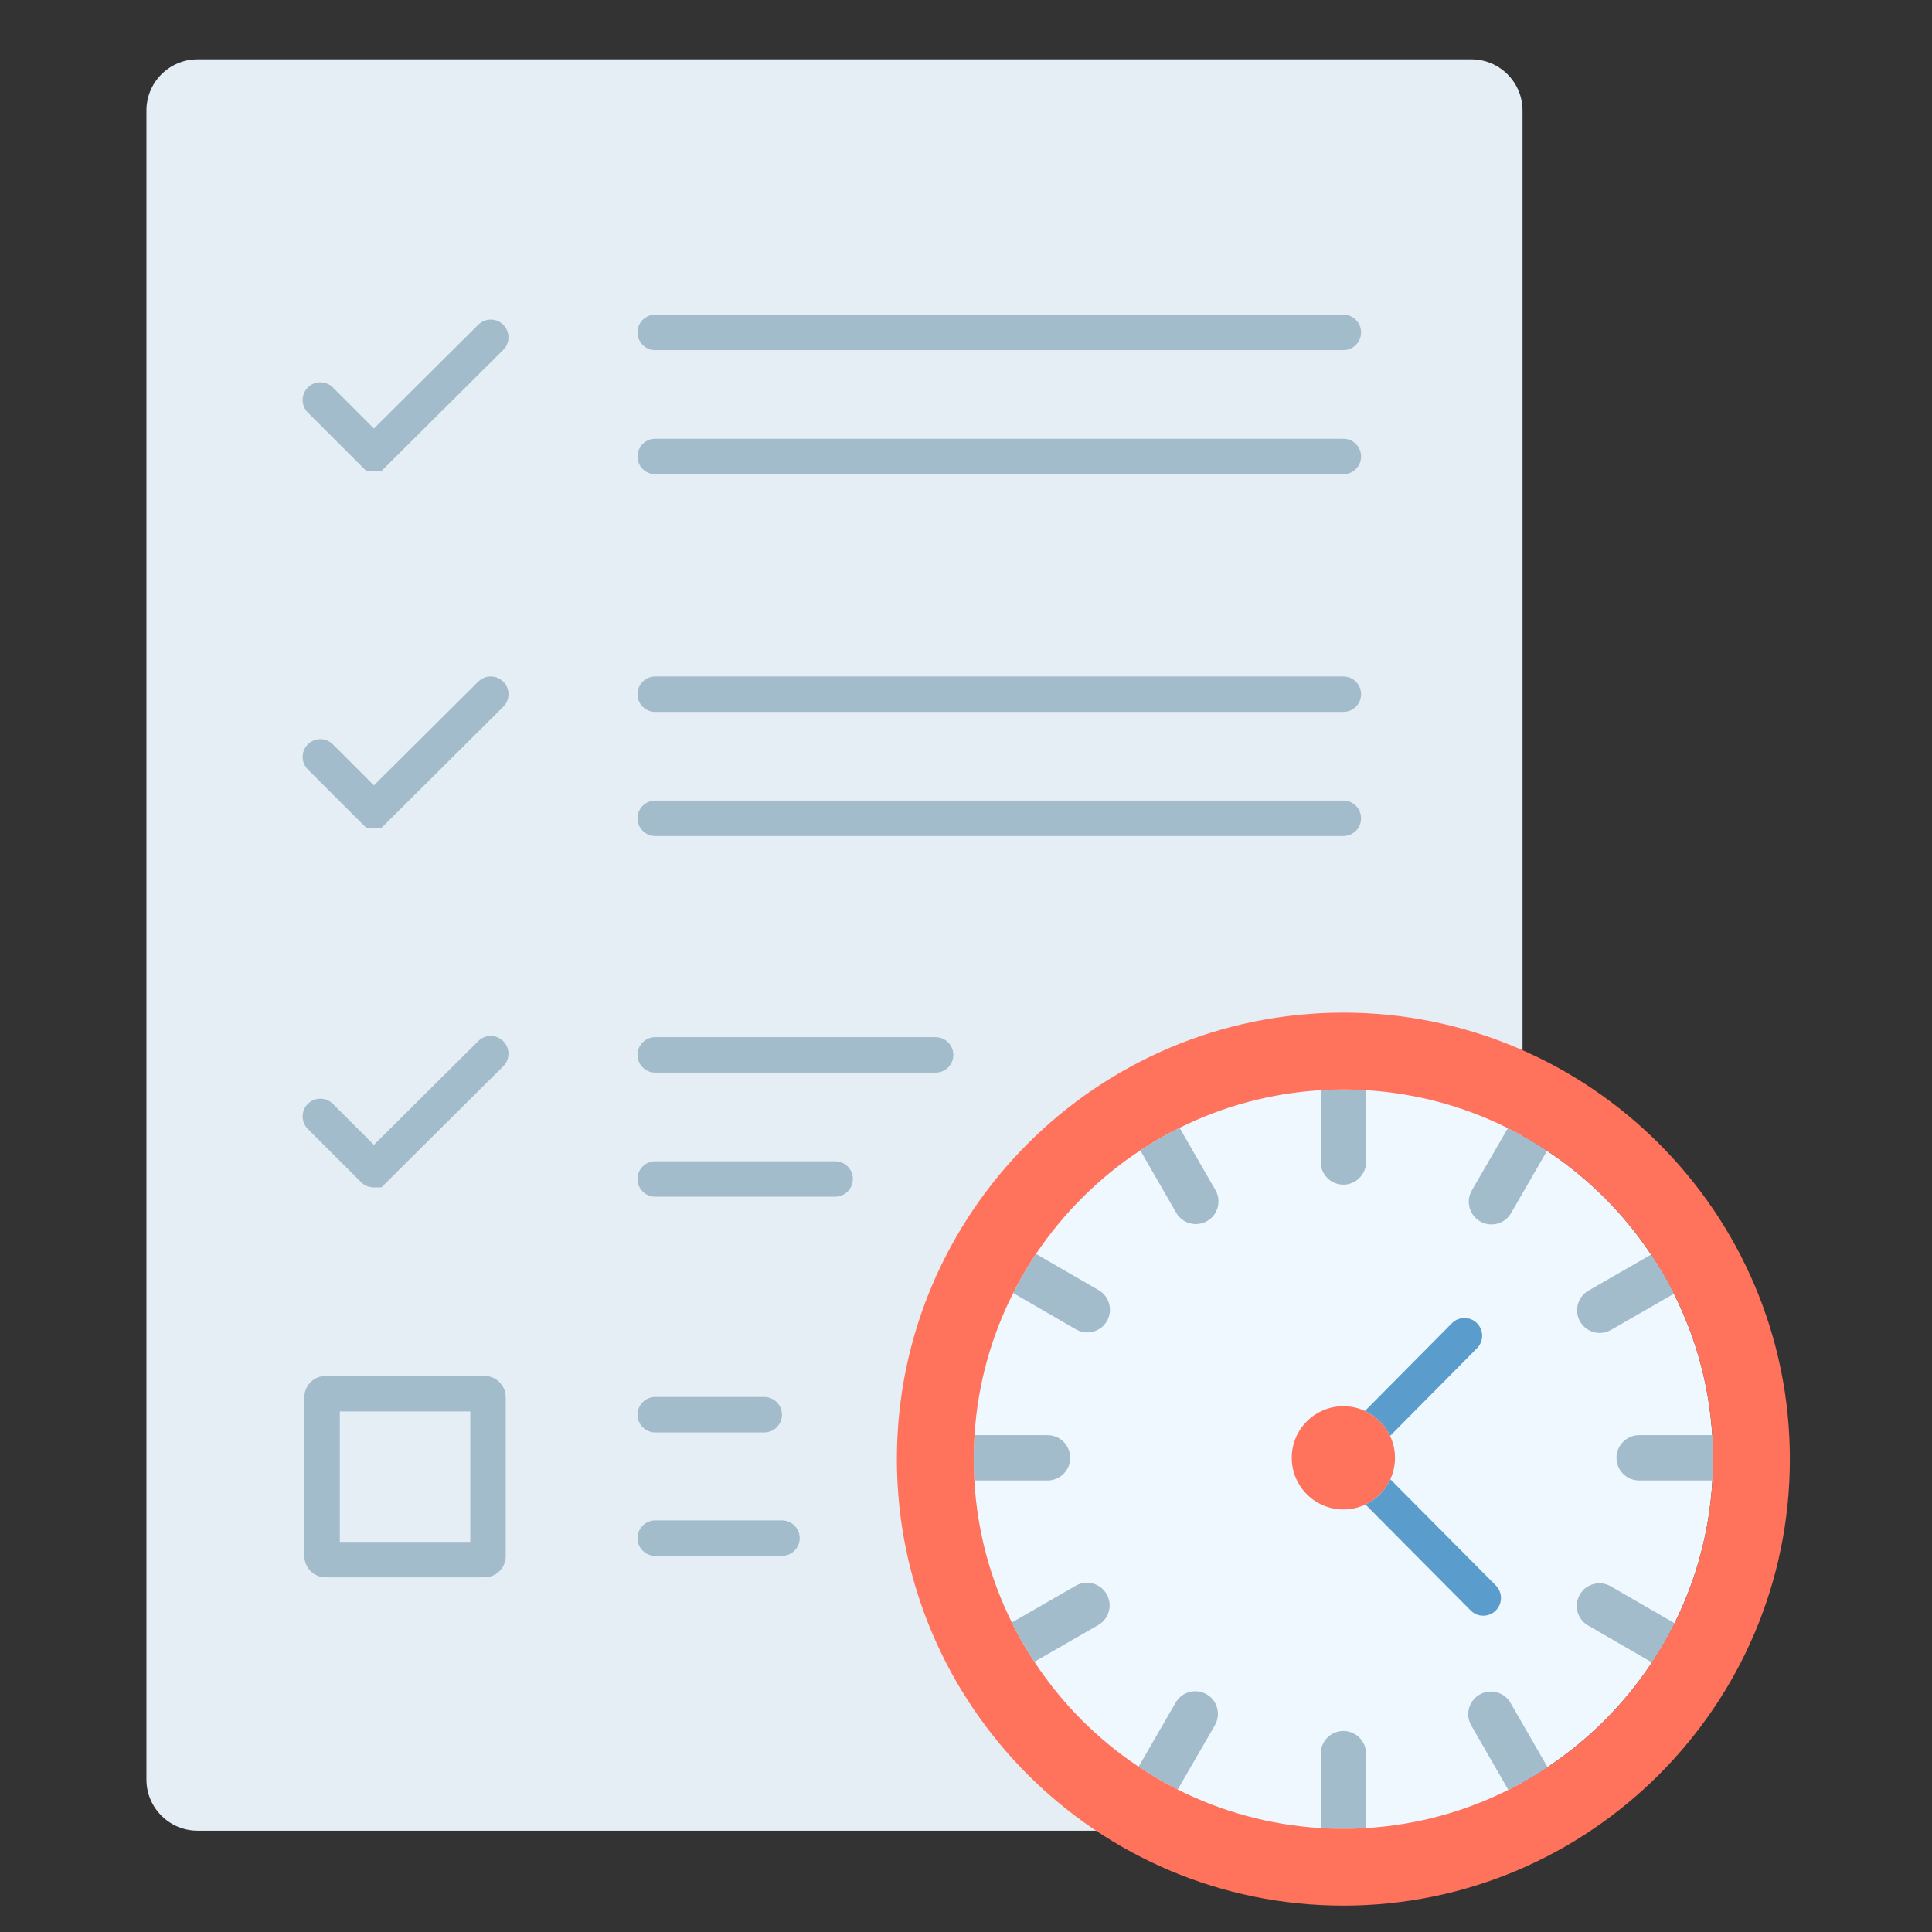 <?xml version="1.0" encoding="UTF-8" standalone="no"?>
<!-- Created with Inkscape (http://www.inkscape.org/) -->

<svg
   version="1.1"
   id="svg2"
   width="200"
   height="200"
   viewBox="0 0 200 200"
   sodipodi:docname="Leave Management.ai"
   xmlns:inkscape="http://www.inkscape.org/namespaces/inkscape"
   xmlns:sodipodi="http://sodipodi.sourceforge.net/DTD/sodipodi-0.dtd"
   xmlns="http://www.w3.org/2000/svg"
   xmlns:svg="http://www.w3.org/2000/svg">
  <rect x="0" y="0" width="200" height="200" fill="#333333" stroke="none"/>
  <defs
     id="defs6">
    <clipPath
       clipPathUnits="userSpaceOnUse"
       id="clipPath16">
      <path
         d="M 0,150 H 150 V 0 H 0 Z"
         id="path14" />
    </clipPath>
  </defs>
  <sodipodi:namedview
     id="namedview4"
     pagecolor="#ffffff"
     bordercolor="#000000"
     borderopacity="0.25"
     inkscape:showpageshadow="2"
     inkscape:pageopacity="0.0"
     inkscape:pagecheckerboard="0"
     inkscape:deskcolor="#d1d1d1" />
  <g
     id="g8"
     inkscape:groupmode="layer"
     inkscape:label="Leave Management"
     transform="matrix(1.333,0,0,-1.333,0,200)">
    <g
       id="g10">
      <g
         id="g12"
         clip-path="url(#clipPath16)">
        <g
           id="g18"
           transform="translate(118.238,141.457)">
          <path
             d="m 0,0 v -129.62 c 0,-2.189 -1.781,-3.97 -3.97,-3.97 h -98.926 c -2.19,0 -3.97,1.781 -3.97,3.97 V 0 c 0,2.194 1.78,3.974 3.97,3.974 H -3.97 C -1.781,3.974 0,2.194 0,0"
             style="fill:#e6eef5;fill-opacity:1;fill-rule:nonzero;stroke:none"
             id="path20" />
        </g>
        <g
           id="g22"
           transform="translate(28.091,60.188)">
          <path
             d="m 0,0 c -0.002,-0.002 -0.003,-0.003 -0.005,-0.005 z m 0.937,-2.366 c -0.374,10e-4 -0.738,0.155 -1.001,0.422 l -4.122,4.122 c -0.538,0.538 -0.538,1.41 0,1.947 0.537,0.538 1.409,0.538 1.947,0 L 0.946,0.94 9.049,8.998 c 0.539,0.536 1.41,0.534 1.947,-0.006 0.536,-0.539 0.533,-1.41 -0.006,-1.947 L 1.534,-2.358 Z"
             style="fill:#a2bccc;fill-opacity:1;fill-rule:nonzero;stroke:none"
             id="path24" />
        </g>
        <g
           id="g26"
           transform="translate(104.324,122.847)">
          <path
             d="m 0,0 h -53.44 c -0.76,0 -1.376,0.616 -1.376,1.377 0,0.76 0.616,1.377 1.376,1.377 H 0 C 0.76,2.754 1.377,2.137 1.377,1.377 1.377,0.616 0.76,0 0,0"
             style="fill:#a2bccc;fill-opacity:1;fill-rule:nonzero;stroke:none"
             id="path28" />
        </g>
        <g
           id="g30"
           transform="translate(104.324,113.21)">
          <path
             d="m 0,0 h -53.44 c -0.76,0 -1.376,0.616 -1.376,1.377 0,0.76 0.616,1.377 1.376,1.377 H 0 C 0.76,2.754 1.377,2.137 1.377,1.377 1.377,0.616 0.76,0 0,0"
             style="fill:#a2bccc;fill-opacity:1;fill-rule:nonzero;stroke:none"
             id="path32" />
        </g>
        <g
           id="g34"
           transform="translate(104.324,94.751)">
          <path
             d="m 0,0 h -53.44 c -0.76,0 -1.376,0.616 -1.376,1.377 0,0.76 0.616,1.377 1.376,1.377 H 0 C 0.76,2.754 1.377,2.137 1.377,1.377 1.377,0.616 0.76,0 0,0"
             style="fill:#a2bccc;fill-opacity:1;fill-rule:nonzero;stroke:none"
             id="path36" />
        </g>
        <g
           id="g38"
           transform="translate(104.324,85.113)">
          <path
             d="m 0,0 h -53.44 c -0.76,0 -1.376,0.616 -1.376,1.377 0,0.76 0.616,1.377 1.376,1.377 H 0 C 0.76,2.754 1.377,2.137 1.377,1.377 1.377,0.616 0.76,0 0,0"
             style="fill:#a2bccc;fill-opacity:1;fill-rule:nonzero;stroke:none"
             id="path40" />
        </g>
        <g
           id="g42"
           transform="translate(72.658,66.739)">
          <path
             d="m 0,0 h -21.774 c -0.76,0 -1.376,0.616 -1.376,1.377 0,0.76 0.616,1.377 1.376,1.377 H 0 C 0.76,2.754 1.377,2.137 1.377,1.377 1.377,0.616 0.76,0 0,0"
             style="fill:#a2bccc;fill-opacity:1;fill-rule:nonzero;stroke:none"
             id="path44" />
        </g>
        <g
           id="g46"
           transform="translate(64.856,57.101)">
          <path
             d="m 0,0 h -13.972 c -0.76,0 -1.377,0.616 -1.377,1.377 0,0.76 0.617,1.377 1.377,1.377 H 0 C 0.76,2.754 1.377,2.137 1.377,1.377 1.377,0.616 0.76,0 0,0"
             style="fill:#a2bccc;fill-opacity:1;fill-rule:nonzero;stroke:none"
             id="path48" />
        </g>
        <g
           id="g50"
           transform="translate(59.349,38.795)">
          <path
             d="m 0,0 h -8.465 c -0.76,0 -1.376,0.616 -1.376,1.377 0,0.76 0.616,1.377 1.376,1.377 H 0 C 0.76,2.754 1.377,2.137 1.377,1.377 1.377,0.616 0.76,0 0,0"
             style="fill:#a2bccc;fill-opacity:1;fill-rule:nonzero;stroke:none"
             id="path52" />
        </g>
        <g
           id="g54"
           transform="translate(60.726,29.209)">
          <path
             d="m 0,0 h -9.841 c -0.761,0 -1.377,0.616 -1.377,1.377 0,0.76 0.616,1.377 1.377,1.377 H 0 C 0.76,2.754 1.377,2.137 1.377,1.377 1.377,0.616 0.76,0 0,0"
             style="fill:#a2bccc;fill-opacity:1;fill-rule:nonzero;stroke:none"
             id="path56" />
        </g>
        <path
           d="M 26.391,30.297 H 36.522 V 40.428 H 26.391 Z m 11.236,-2.754 h -12.34 c -0.91,0 -1.649,0.74 -1.649,1.649 v 12.34 c 0,0.909 0.739,1.649 1.649,1.649 h 12.34 c 0.909,0 1.648,-0.74 1.648,-1.649 v -12.34 c 0,-0.909 -0.739,-1.649 -1.648,-1.649"
           style="fill:#a2bccc;fill-opacity:1;fill-rule:nonzero;stroke:none"
           id="path58" />
        <g
           id="g60"
           transform="translate(29.968,88.116)">
          <path
             d="M 0,0 0.015,-0.015 C 0.01,-0.01 0.005,-0.005 0,0 m -0.937,-2.376 -0.574,0.002 -0.429,0.42 -4.122,4.122 c -0.538,0.538 -0.538,1.41 0,1.947 0.537,0.538 1.409,0.538 1.947,0 L -0.93,0.93 7.173,8.988 C 7.711,9.523 8.583,9.522 9.12,8.982 9.656,8.443 9.653,7.571 9.114,7.035 l -9.455,-9.402 z"
             style="fill:#a2bccc;fill-opacity:1;fill-rule:nonzero;stroke:none"
             id="path62" />
        </g>
        <g
           id="g64"
           transform="translate(29.968,115.83)">
          <path
             d="M 0,0 0.015,-0.015 C 0.01,-0.01 0.005,-0.005 0,0 m -0.937,-2.376 -0.574,0.002 -0.429,0.42 -4.122,4.122 c -0.538,0.538 -0.538,1.41 0,1.947 0.537,0.538 1.409,0.538 1.947,0 L -0.93,0.93 7.173,8.988 C 7.711,9.523 8.583,9.522 9.12,8.982 9.656,8.443 9.653,7.571 9.114,7.035 l -9.455,-9.402 z"
             style="fill:#a2bccc;fill-opacity:1;fill-rule:nonzero;stroke:none"
             id="path66" />
        </g>
        <g
           id="g68"
           transform="translate(133.034,36.721)">
          <path
             d="m 0,0 c 0,-0.555 -0.014,-1.111 -0.051,-1.657 -0.224,-3.96 -1.257,-7.71 -2.937,-11.083 -0.523,-1.055 -1.11,-2.07 -1.757,-3.047 -2.13,-3.226 -4.893,-5.994 -8.11,-8.132 -0.973,-0.652 -1.991,-1.239 -3.042,-1.767 -3.364,-1.684 -7.1,-2.726 -11.051,-2.965 -0.583,-0.037 -1.171,-0.055 -1.763,-0.055 -0.592,0 -1.179,0.018 -1.757,0.055 -3.975,0.239 -7.729,1.29 -11.106,2.992 -1.051,0.528 -2.066,1.12 -3.039,1.772 -3.212,2.143 -5.97,4.919 -8.095,8.15 -0.643,0.978 -1.23,1.997 -1.749,3.052 -1.665,3.36 -2.689,7.086 -2.909,11.028 -0.037,0.546 -0.051,1.102 -0.051,1.657 0,0.624 0.019,1.248 0.06,1.863 0.252,3.947 1.308,7.683 3.006,11.038 0.528,1.05 1.12,2.065 1.771,3.038 2.139,3.189 4.897,5.929 8.101,8.04 0.977,0.647 1.996,1.235 3.051,1.753 3.337,1.661 7.045,2.685 10.96,2.924 0.578,0.036 1.165,0.055 1.757,0.055 0.592,0 1.18,-0.019 1.763,-0.055 3.937,-0.239 7.664,-1.276 11.014,-2.951 1.051,-0.524 2.07,-1.111 3.043,-1.758 3.203,-2.116 5.957,-4.865 8.081,-8.059 0.652,-0.973 1.244,-1.992 1.772,-3.043 C -1.358,9.504 -0.312,5.792 -0.06,1.863 -0.018,1.248 0,0.624 0,0"
             style="fill:#eff8ff;fill-opacity:1;fill-rule:nonzero;stroke:none"
             id="path70" />
        </g>
        <g
           id="g72"
           transform="translate(106.086,65.376)">
          <path
             d="m 0,0 v -5.581 c 0,-0.972 -0.789,-1.757 -1.762,-1.757 -0.969,0 -1.758,0.785 -1.758,1.757 V 0 c 0.578,0.037 1.166,0.055 1.758,0.055 C -1.17,0.055 -0.583,0.037 0,0"
             style="fill:#a2bccc;fill-opacity:1;fill-rule:nonzero;stroke:none"
             id="path74" />
        </g>
        <g
           id="g76"
           transform="translate(106.086,13.852)">
          <path
             d="m 0,0 v -5.783 c -0.583,-0.036 -1.17,-0.055 -1.762,-0.055 -0.592,0 -1.18,0.019 -1.758,0.055 V 0 c 0,0.973 0.789,1.758 1.758,1.758 C -0.789,1.758 0,0.973 0,0"
             style="fill:#a2bccc;fill-opacity:1;fill-rule:nonzero;stroke:none"
             id="path78" />
        </g>
        <g
           id="g80"
           transform="translate(133.034,36.721)">
          <path
             d="m 0,0 c 0,-0.555 -0.014,-1.111 -0.051,-1.657 h -5.686 c -0.973,0 -1.762,0.79 -1.762,1.758 0,0.973 0.789,1.762 1.762,1.762 H -0.06 C -0.018,1.248 0,0.624 0,0"
             style="fill:#a2bccc;fill-opacity:1;fill-rule:nonzero;stroke:none"
             id="path82" />
        </g>
        <g
           id="g84"
           transform="translate(83.112,36.822)">
          <path
             d="m 0,0 c 0,-0.968 -0.789,-1.758 -1.758,-1.758 h -5.686 c -0.037,0.546 -0.05,1.102 -0.05,1.657 0,0.624 0.018,1.248 0.059,1.863 h 5.677 C -0.789,1.762 0,0.973 0,0"
             style="fill:#a2bccc;fill-opacity:1;fill-rule:nonzero;stroke:none"
             id="path86" />
        </g>
        <g
           id="g88"
           transform="translate(120.143,60.667)">
          <path
             d="M 0,0 -2.795,-4.837 C -3.281,-5.682 -4.36,-5.966 -5.2,-5.48 c -0.84,0.487 -1.129,1.561 -0.642,2.405 l 2.799,4.833 C -1.992,1.235 -0.973,0.647 0,0"
             style="fill:#a2bccc;fill-opacity:1;fill-rule:nonzero;stroke:none"
             id="path90" />
        </g>
        <g
           id="g92"
           transform="translate(94.346,16.055)">
          <path
             d="m 0,0 -2.887,-4.993 c -1.051,0.528 -2.065,1.12 -3.038,1.771 l 2.882,4.984 c 0.487,0.84 1.561,1.129 2.401,0.643 C 0.202,1.918 0.486,0.844 0,0"
             style="fill:#a2bccc;fill-opacity:1;fill-rule:nonzero;stroke:none"
             id="path94" />
        </g>
        <g
           id="g96"
           transform="translate(130.046,23.981)">
          <path
             d="m 0,0 c -0.523,-1.056 -1.111,-2.07 -1.758,-3.047 l -4.956,2.868 c -0.845,0.486 -1.129,1.56 -0.643,2.405 0.487,0.84 1.561,1.124 2.401,0.638 z"
             style="fill:#a2bccc;fill-opacity:1;fill-rule:nonzero;stroke:none"
             id="path98" />
        </g>
        <g
           id="g100"
           transform="translate(130.046,23.981)">
          <path
             d="m 0,0 c -0.523,-1.056 -1.111,-2.07 -1.758,-3.047 -2.129,-3.227 -4.892,-5.994 -8.109,-8.133 -0.973,-0.651 -1.992,-1.239 -3.043,-1.766 -3.364,-1.685 -7.099,-2.726 -11.051,-2.965 -0.583,-0.037 -1.17,-0.055 -1.762,-0.055 -0.592,0 -1.179,0.018 -1.758,0.055 -3.974,0.239 -7.728,1.29 -11.106,2.992 -1.051,0.528 -2.065,1.12 -3.038,1.772 -3.212,2.143 -5.971,4.919 -8.095,8.15 -0.643,0.978 -1.23,1.997 -1.749,3.052 -1.666,3.359 -2.689,7.086 -2.91,11.028 -0.036,0.546 -0.05,1.102 -0.05,1.657 0,0.624 0.018,1.248 0.06,1.863 0.252,3.947 1.308,7.683 3.006,11.037 0.527,1.051 1.119,2.066 1.771,3.038 2.139,3.19 4.897,5.93 8.1,8.041 0.978,0.647 1.997,1.234 3.052,1.753 3.337,1.661 7.045,2.685 10.959,2.923 0.579,0.037 1.166,0.056 1.758,0.056 0.592,0 1.179,-0.019 1.762,-0.056 3.938,-0.238 7.664,-1.275 11.015,-2.95 1.051,-0.524 2.069,-1.111 3.042,-1.758 3.204,-2.116 5.957,-4.865 8.082,-8.059 0.652,-0.973 1.244,-1.992 1.772,-3.043 1.679,-3.341 2.726,-7.053 2.978,-10.982 0.041,-0.615 0.06,-1.239 0.06,-1.863 0,-0.555 -0.014,-1.111 -0.051,-1.657 C 2.712,7.123 1.68,3.373 0,0 m -25.723,47.417 c -19.119,0 -34.672,-15.558 -34.672,-34.677 0,-19.119 15.553,-34.672 34.672,-34.672 19.119,0 34.677,15.553 34.677,34.672 0,19.119 -15.558,34.677 -34.677,34.677"
             style="fill:#ff725c;fill-opacity:1;fill-rule:nonzero;stroke:none"
             id="path102" />
        </g>
        <g
           id="g104"
           transform="translate(85.962,47.441)">
          <path
             d="M 0,0 C -0.486,-0.84 -1.565,-1.129 -2.405,-0.643 L -7.279,2.18 c 0.528,1.051 1.12,2.065 1.772,3.038 L -0.643,2.405 C 0.197,1.918 0.486,0.844 0,0"
             style="fill:#a2bccc;fill-opacity:1;fill-rule:nonzero;stroke:none"
             id="path106" />
        </g>
        <g
           id="g108"
           transform="translate(129.996,49.566)">
          <path
             d="m 0,0 -4.883,-2.809 c -0.844,-0.486 -1.918,-0.197 -2.405,0.647 -0.482,0.84 -0.193,1.919 0.647,2.401 l 4.87,2.804 C -1.12,2.07 -0.528,1.051 0,0"
             style="fill:#a2bccc;fill-opacity:1;fill-rule:nonzero;stroke:none"
             id="path110" />
        </g>
        <g
           id="g112"
           transform="translate(85.291,23.838)">
          <path
             d="m 0,0 -4.966,-2.855 c -0.642,0.978 -1.23,1.997 -1.748,3.052 l 4.961,2.855 c 0.84,0.486 1.914,0.193 2.4,-0.647 C 1.134,1.56 0.84,0.486 0,0"
             style="fill:#a2bccc;fill-opacity:1;fill-rule:nonzero;stroke:none"
             id="path114" />
        </g>
        <g
           id="g116"
           transform="translate(120.179,12.801)">
          <path
             d="M 0,0 C -0.973,-0.652 -1.992,-1.239 -3.043,-1.767 L -5.92,3.235 c -0.487,0.84 -0.198,1.919 0.647,2.401 0.84,0.486 1.918,0.197 2.4,-0.647 z"
             style="fill:#a2bccc;fill-opacity:1;fill-rule:nonzero;stroke:none"
             id="path118" />
        </g>
        <g
           id="g120"
           transform="translate(93.745,55.211)">
          <path
             d="M 0,0 C -0.844,-0.486 -1.918,-0.197 -2.405,0.647 L -5.19,5.489 c 0.977,0.647 1.996,1.234 3.051,1.753 L 0.647,2.4 C 1.129,1.56 0.84,0.482 0,0"
             style="fill:#a2bccc;fill-opacity:1;fill-rule:nonzero;stroke:none"
             id="path122" />
        </g>
        <g
           id="g124"
           transform="translate(108.334,36.826)">
          <path
             d="m 0,0 c 0,-0.592 -0.129,-1.157 -0.363,-1.666 -0.39,-0.863 -1.078,-1.556 -1.932,-1.96 -0.518,-0.247 -1.096,-0.385 -1.711,-0.385 -2.217,0 -4.012,1.794 -4.012,4.011 0,2.212 1.795,4.006 4.012,4.006 0.596,0 1.165,-0.133 1.675,-0.367 C -1.473,3.245 -0.78,2.556 -0.381,1.698 -0.138,1.184 0,0.606 0,0"
             style="fill:#ff725c;fill-opacity:1;fill-rule:nonzero;stroke:none"
             id="path126" />
        </g>
        <g
           id="g128"
           transform="translate(114.704,45.335)">
          <path
             d="m 0,0 -6.751,-6.811 c -0.399,0.859 -1.092,1.547 -1.95,1.942 l 6.746,6.806 c 0.537,0.541 1.409,0.546 1.95,0.009 C 0.532,1.409 0.537,0.537 0,0"
             style="fill:#5a9dcc;fill-opacity:1;fill-rule:nonzero;stroke:none"
             id="path130" />
        </g>
        <g
           id="g132"
           transform="translate(116.164,24.972)">
          <path
             d="m 0,0 c -0.532,-0.542 -1.404,-0.546 -1.946,-0.009 l -8.178,8.238 c 0.854,0.403 1.542,1.096 1.932,1.959 L -0.005,1.946 C 0.532,1.409 0.537,0.537 0,0"
             style="fill:#5a9dcc;fill-opacity:1;fill-rule:nonzero;stroke:none"
             id="path134" />
        </g>
      </g>
    </g>
  </g>
</svg>
